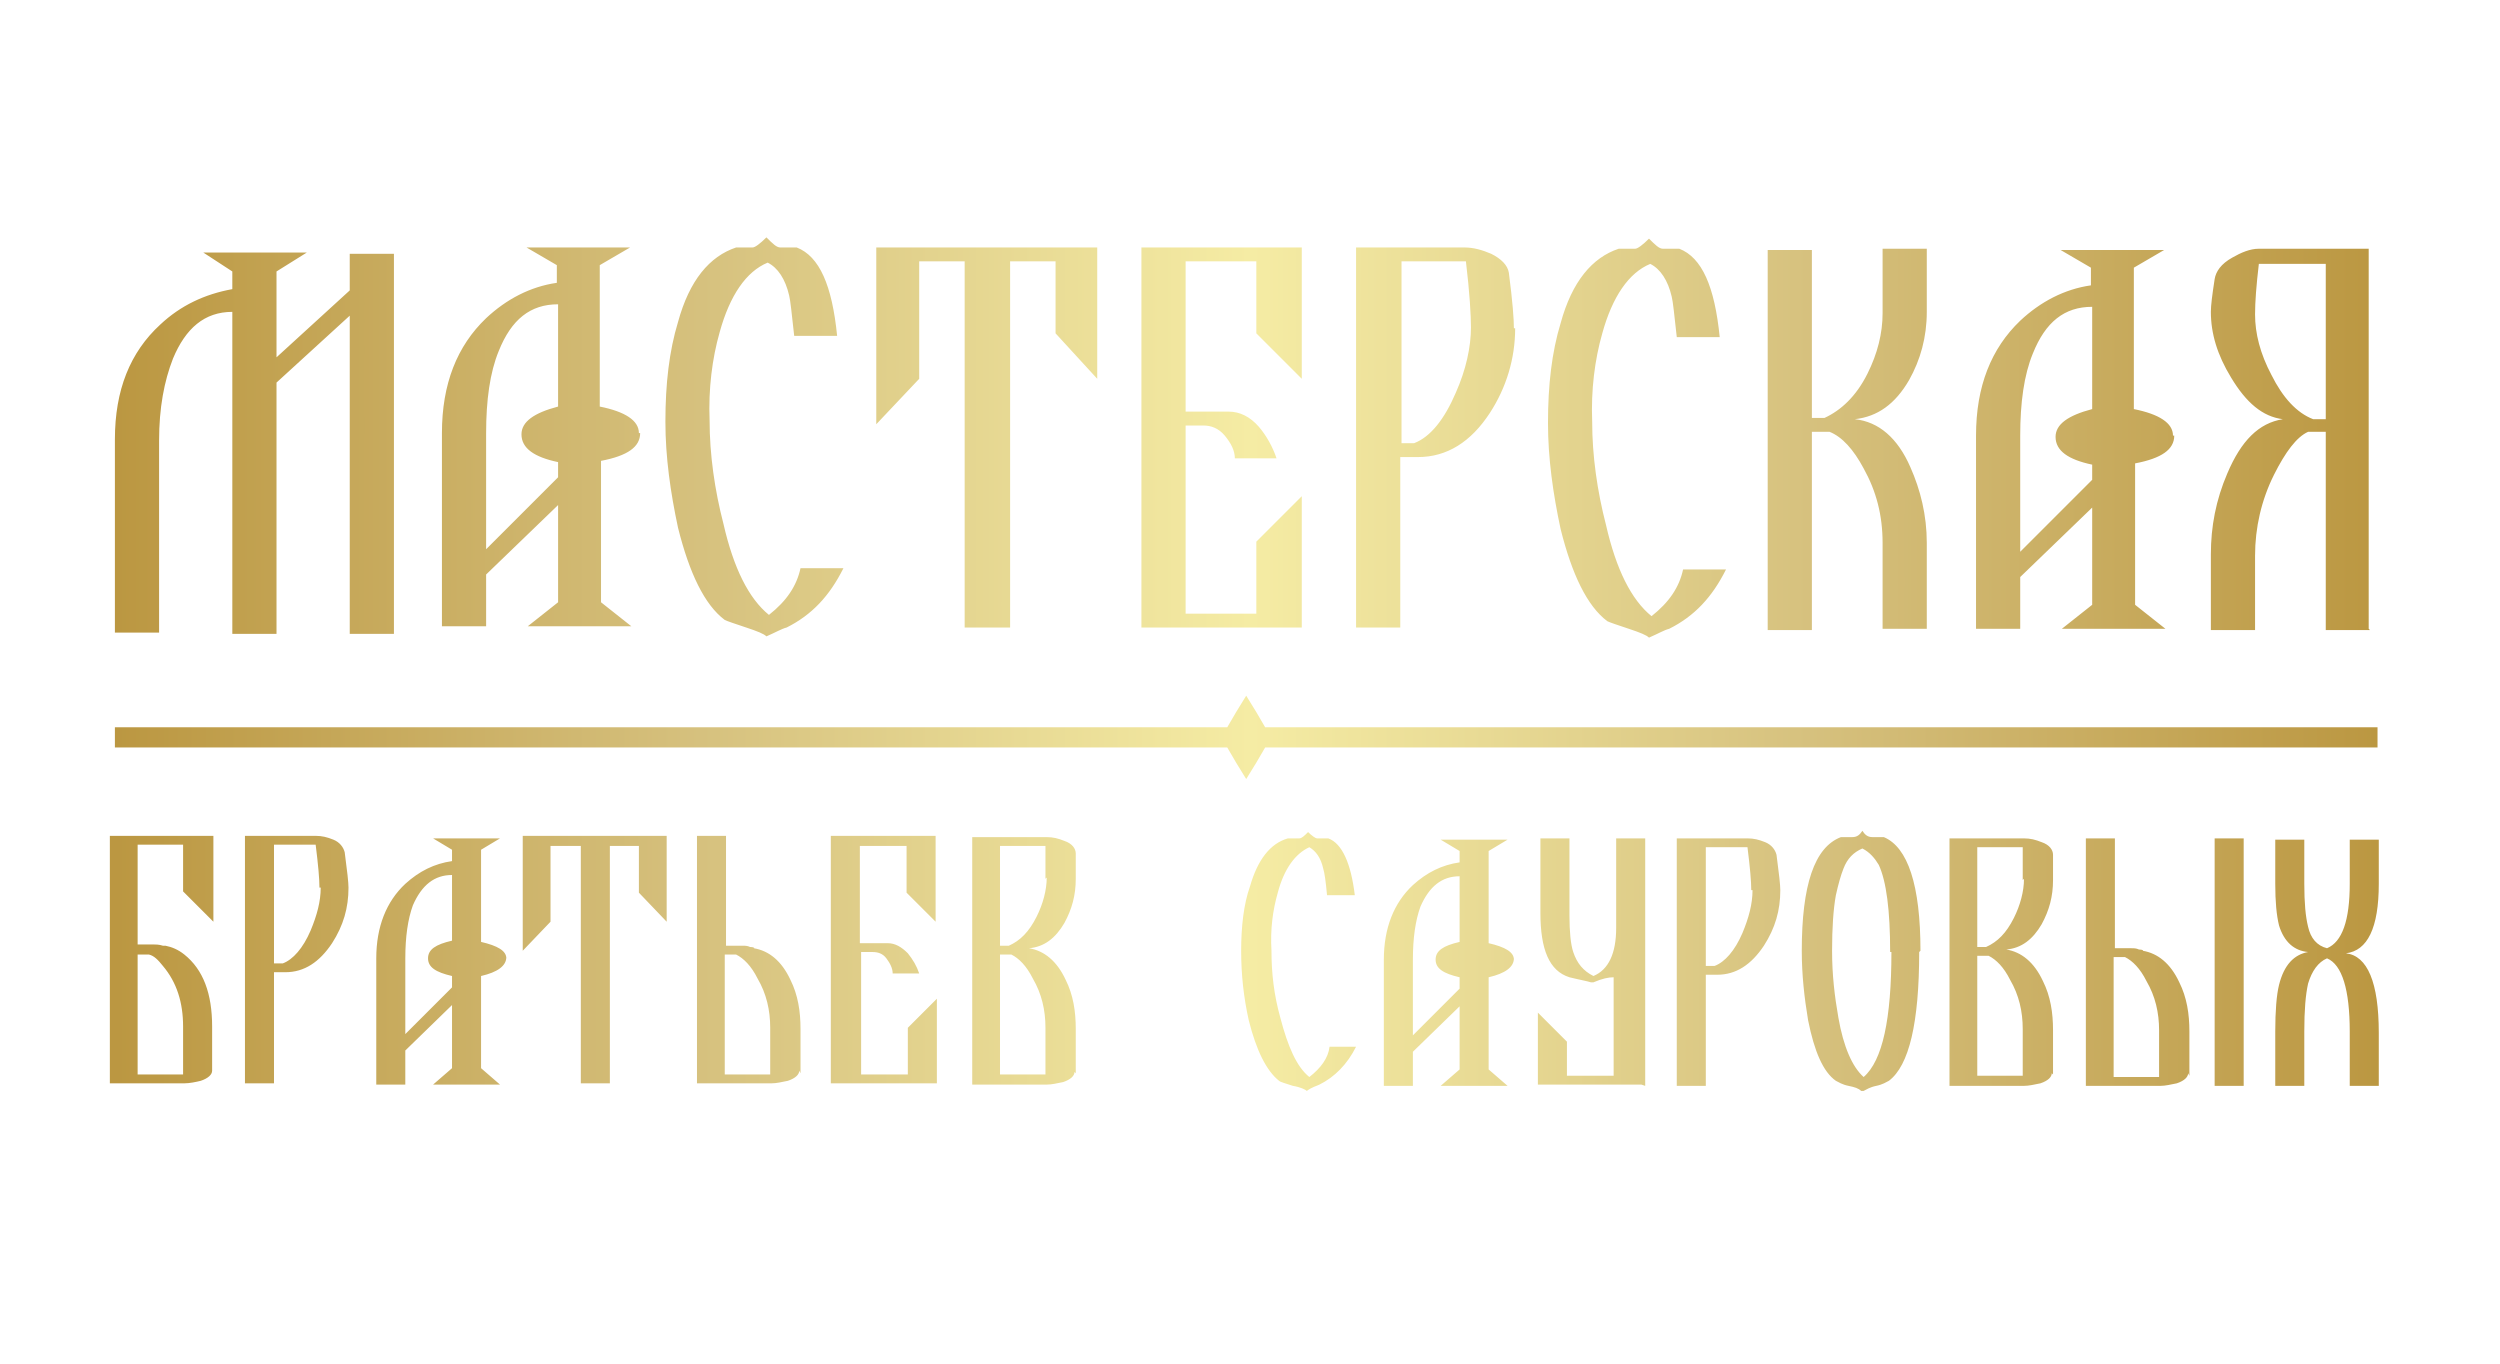 <?xml version="1.0" encoding="UTF-8"?> <!-- Creator: CorelDRAW X6 --> <svg xmlns="http://www.w3.org/2000/svg" xmlns:xlink="http://www.w3.org/1999/xlink" xml:space="preserve" width="1980px" height="1080px" style="shape-rendering:geometricPrecision; text-rendering:geometricPrecision; image-rendering:optimizeQuality; fill-rule:evenodd; clip-rule:evenodd" viewBox="0 0 1980 1080"> <defs> <style type="text/css"> <![CDATA[ .fil0 {fill:url(#id0);fill-rule:nonzero} ]]> </style> <linearGradient id="id0" gradientUnits="userSpaceOnUse" x1="90.925" y1="528.99" x2="1883.24" y2="528.99"> <stop offset="0" style="stop-color:#BB9741"></stop> <stop offset="0.259" style="stop-color:#D6C17E"></stop> <stop offset="0.502" style="stop-color:#F5ECA4"></stop> <stop offset="0.749" style="stop-color:#D6C17E"></stop> <stop offset="1" style="stop-color:#BB9741"></stop> </linearGradient> </defs> <g id="Слой_x0020_1">  <path class="fil0" d="M312 502l-35 0 0 -252 -58 53 0 199 -35 0 0 -255c-22,0 -37,13 -47,37 -7,18 -11,39 -11,65l0 152 -35 0 0 -153c0,-39 12,-69 36,-91 16,-15 35,-24 57,-28l0 -14 -23 -15 82 0 -24 15 0 68 58 -53 0 -29 35 0 0 301zm675 115l8 -13 7 -12 881 0 0 -16 -881 0 -7 -12 -8 -13 -8 13 -7 12 -881 0 0 16 881 0 7 12 8 13zm897 243l-23 0 0 -43c0,-33 -6,-53 -18,-58 -7,3 -12,10 -15,20 -2,9 -3,21 -3,38l0 43 -23 0 0 -43c0,-16 1,-29 3,-37 4,-16 12,-24 23,-26 -11,-1 -19,-8 -23,-21 -2,-8 -3,-19 -3,-33l0 -35 23 0 0 35c0,15 1,26 3,34 2,9 7,15 15,17 12,-5 18,-22 18,-51l0 -35 23 0 0 35c0,35 -9,53 -26,55 17,2 26,23 26,63l0 43zm-107 0l-23 0 0 -196 23 0 0 196zm-44 -10c0,3 -3,6 -9,8 -5,1 -9,2 -13,2l-59 0 0 -196 23 0 0 87 7 0c2,0 2,0 3,0 2,0 3,0 3,0 2,0 4,0 6,1 3,0 4,1 3,1 12,2 22,10 29,25 6,12 8,25 8,39l0 35zm-23 -34c0,-14 -3,-27 -10,-39 -5,-10 -11,-16 -17,-19l-9 0 0 95 36 0 0 -37zm-85 34c0,3 -3,6 -9,8 -5,1 -9,2 -13,2l-59 0 0 -196 59 0c5,0 9,1 14,3 6,2 9,6 9,10l0 20c0,13 -3,24 -9,35 -7,12 -16,19 -28,20 12,2 22,10 29,25 6,12 8,25 8,39l0 35zm-23 -153l0 -26 -36 0 0 79 7 0c9,-4 16,-11 22,-23 5,-10 8,-21 8,-31zm0 118c0,-14 -3,-27 -10,-39 -5,-10 -11,-16 -17,-19l-9 0 0 95 36 0 0 -37zm-82 -61c0,56 -8,90 -24,102 -2,1 -5,3 -10,4 -5,1 -8,3 -10,4l-2 0c-2,-2 -5,-3 -10,-4 -5,-1 -8,-3 -10,-4 -10,-7 -17,-23 -22,-48 -3,-18 -5,-36 -5,-55 0,-52 10,-82 31,-90l9 0c4,0 6,-2 8,-5 2,3 4,5 8,5l9 0c19,8 29,38 29,90zm-23 0c0,-33 -3,-56 -9,-69 -3,-5 -7,-10 -13,-13 -7,3 -12,8 -15,16 -2,5 -4,12 -6,21 -2,11 -3,26 -3,44 0,19 2,36 5,53 4,23 11,39 20,47 15,-13 22,-46 22,-99zm-87 -49c0,16 -4,30 -13,44 -10,15 -22,23 -37,23l-9 0 0 88 -23 0 0 -196 56 0c5,0 9,1 14,3 5,2 8,6 9,10 2,15 3,24 3,28zm-23 0c0,-7 -1,-18 -3,-34l-33 0 0 94 7 0c8,-3 16,-12 22,-26 5,-12 8,-23 8,-34zm-87 154l-82 0 0 -57 23 23 0 27 37 0 0 -78 0 0c-4,0 -9,1 -16,4l-2 0c-3,-1 -9,-2 -17,-4 -16,-5 -23,-22 -23,-51l0 -59 23 0 0 61c0,13 1,23 3,29 3,9 8,15 16,19 12,-5 18,-18 18,-38l0 -71 23 0 0 196zm-101 -100c0,7 -7,12 -20,15l0 73 15 13 -53 0 15 -13 0 -50 -37 36 0 27 -23 0 0 -100c0,-25 8,-45 23,-59 11,-10 23,-16 37,-18l0 -9 -15 -9 53 0 -15 9 0 73c13,3 20,7 20,13zm-43 23l0 -8c-13,-3 -19,-7 -19,-14 0,-7 6,-11 19,-14l0 -52c-14,0 -24,8 -31,24 -4,11 -6,25 -6,42l0 60 37 -37zm-82 47c-7,14 -17,24 -29,30 -2,1 -6,2 -10,5 -1,-1 -5,-3 -11,-4 -6,-2 -10,-3 -11,-4 -10,-8 -18,-24 -24,-48 -4,-18 -6,-36 -6,-55 0,-19 2,-37 7,-51 6,-21 16,-34 30,-38l9 0c2,0 4,-2 7,-5 3,3 6,5 7,5l9 0c11,4 18,20 21,45l-22 0c-1,-11 -2,-18 -3,-21 -2,-9 -6,-14 -11,-17 -11,5 -20,17 -25,36 -4,14 -6,29 -5,46 0,18 2,35 7,53 6,23 13,39 23,47 9,-7 15,-15 16,-24l23 0zm-223 20c0,3 -3,6 -9,8 -5,1 -9,2 -13,2l-59 0 0 -196 59 0c5,0 9,1 14,3 6,2 9,6 9,10l0 20c0,13 -3,24 -9,35 -7,12 -16,19 -28,20 12,2 22,10 29,25 6,12 8,25 8,39l0 35zm-23 -153l0 -26 -36 0 0 79 7 0c9,-4 16,-11 22,-23 5,-10 8,-21 8,-31zm0 118c0,-14 -3,-27 -10,-39 -5,-10 -11,-16 -17,-19l-9 0 0 95 36 0 0 -37zm-87 44l-83 0 0 -196 83 0 0 68 -23 -23 0 -37 -37 0 0 77 22 0c6,0 11,3 16,8 4,5 7,10 9,16l-21 0c0,-4 -2,-8 -5,-12 -3,-4 -7,-5 -11,-5l-9 0 0 97 37 0 0 -37 23 -23 0 67zm-108 -10c0,3 -3,6 -9,8 -5,1 -9,2 -13,2l-59 0 0 -196 23 0 0 87 7 0c2,0 2,0 3,0 2,0 3,0 3,0 2,0 4,0 6,1 3,0 4,1 3,1 12,2 22,10 29,25 6,12 8,25 8,39l0 35zm-23 -34c0,-14 -3,-27 -10,-39 -5,-10 -11,-16 -17,-19l-9 0 0 95 36 0 0 -37zm-82 -84l-22 -23 0 -37 -23 0 0 188 -23 0 0 -188 -24 0 0 60 -22 23 0 -91 114 0 0 68zm-127 28c0,7 -7,12 -20,15l0 73 15 13 -53 0 15 -13 0 -50 -37 36 0 27 -23 0 0 -100c0,-25 8,-45 23,-59 11,-10 23,-16 37,-18l0 -9 -15 -9 53 0 -15 9 0 73c13,3 20,7 20,13zm-43 23l0 -8c-13,-3 -19,-7 -19,-14 0,-7 6,-11 19,-14l0 -52c-14,0 -24,8 -31,24 -4,11 -6,25 -6,42l0 60 37 -37zm-82 -78c0,16 -4,30 -13,44 -10,15 -22,23 -37,23l-9 0 0 88 -23 0 0 -196 56 0c5,0 9,1 14,3 5,2 8,6 9,10 2,15 3,24 3,28zm-23 0c0,-7 -1,-18 -3,-34l-33 0 0 94 7 0c8,-3 16,-12 22,-26 5,-12 8,-23 8,-34zm-85 26l-23 -23 0 -37 -36 0 0 79 7 0c1,0 1,0 2,0l3 0c2,0 5,0 8,1 1,0 2,0 2,0l0 0c5,1 10,3 15,7 15,12 22,31 22,57l0 35c0,3 -3,6 -9,8 -4,1 -9,2 -13,2l-59 0 0 -196 82 0 0 68zm-23 84c0,-19 -5,-35 -16,-48 -4,-5 -7,-8 -11,-9l-9 0 0 95 36 0 0 -37zm1732 -314l-35 0 0 -157 -14 0c-9,4 -18,16 -27,34 -10,20 -15,42 -15,64l0 59 -35 0 0 -60c0,-22 4,-43 13,-64 11,-26 25,-40 44,-43 -16,-2 -29,-13 -41,-33 -11,-18 -16,-35 -16,-52 0,-5 1,-13 3,-26 1,-6 5,-12 14,-17 7,-4 14,-7 21,-7l87 0 0 301zm-35 -168l0 -122 -53 0c-2,17 -3,30 -3,40 0,15 4,31 13,48 9,18 20,30 33,35l10 0zm-120 14c0,11 -10,18 -31,22l0 112 24 19 -82 0 24 -19 0 -77 -57 55 0 41 -35 0 0 -153c0,-39 12,-69 35,-91 16,-15 35,-25 56,-28l0 -14 -24 -14 82 0 -24 14 0 112c20,4 31,11 31,21zm-65 35l0 -12c-19,-4 -29,-11 -29,-22 0,-10 10,-17 29,-22l0 -81c-22,0 -37,12 -47,37 -7,17 -10,39 -10,65l0 92 57 -57zm-131 118l-35 0 0 -68c0,-22 -5,-41 -15,-59 -8,-15 -17,-25 -27,-29l-14 0 0 157 -35 0 0 -301 35 0 0 133 10 0c13,-6 25,-17 34,-35 8,-16 12,-32 12,-48l0 -51 35 0 0 50c0,20 -5,38 -14,54 -11,19 -25,29 -43,31 19,2 34,15 44,38 8,18 13,38 13,60l0 69zm-159 -47c-11,22 -25,37 -45,47 -4,1 -9,4 -16,7 -2,-2 -7,-4 -16,-7 -9,-3 -15,-5 -17,-6 -16,-12 -28,-37 -37,-73 -6,-28 -10,-56 -10,-84 0,-30 3,-56 10,-79 9,-33 25,-52 46,-59l13 0c2,0 6,-3 11,-8 5,5 8,8 11,8l13 0c18,7 28,30 32,70l-34 0c-2,-18 -3,-28 -4,-32 -3,-13 -9,-22 -17,-26 -17,7 -30,26 -38,55 -6,21 -9,45 -8,70 0,27 4,55 11,82 8,35 20,59 36,72 14,-11 22,-23 25,-37l36 0zm-167 -191c0,24 -7,47 -20,67 -15,23 -34,35 -57,35l-14 0 0 135 -35 0 0 -301 86 0c7,0 14,2 21,5 8,4 13,9 14,15 3,23 4,37 4,44zm-35 0c0,-10 -1,-28 -4,-53l-51 0 0 144 10 0c13,-5 24,-19 33,-40 8,-18 12,-36 12,-52zm-134 237l-127 0 0 -301 127 0 0 104 -36 -36 0 -57 -56 0 0 119 34 0c9,0 17,4 24,12 6,7 11,16 14,25l-33 0c0,-6 -3,-12 -8,-18 -5,-6 -11,-8 -17,-8l-14 0 0 149 56 0 0 -57 36 -36 0 104zm-162 -197l-33 -36 0 -57 -36 0 0 290 -36 0 0 -290 -36 0 0 93 -34 36 0 -140 175 0 0 104zm-201 150c-11,22 -25,37 -45,47 -4,1 -9,4 -16,7 -2,-2 -7,-4 -16,-7 -9,-3 -15,-5 -17,-6 -16,-12 -28,-37 -37,-73 -6,-28 -10,-56 -10,-84 0,-30 3,-56 10,-79 9,-33 25,-52 46,-59l13 0c2,0 6,-3 11,-8 5,5 8,8 11,8l13 0c18,7 28,30 32,70l-34 0c-2,-18 -3,-28 -4,-32 -3,-13 -9,-22 -17,-26 -17,7 -30,26 -38,55 -6,21 -9,45 -8,70 0,27 4,55 11,82 8,35 20,59 36,72 14,-11 22,-23 25,-37l36 0zm-161 -107c0,11 -10,18 -31,22l0 112 24 19 -82 0 24 -19 0 -77 -57 55 0 41 -35 0 0 -153c0,-39 12,-69 35,-91 16,-15 35,-25 56,-28l0 -14 -24 -14 82 0 -24 14 0 112c20,4 31,11 31,21zm-65 35l0 -12c-19,-4 -29,-11 -29,-22 0,-10 10,-17 29,-22l0 -81c-22,0 -37,12 -47,37 -7,17 -10,39 -10,65l0 92 57 -57z"></path> </g> </svg> 